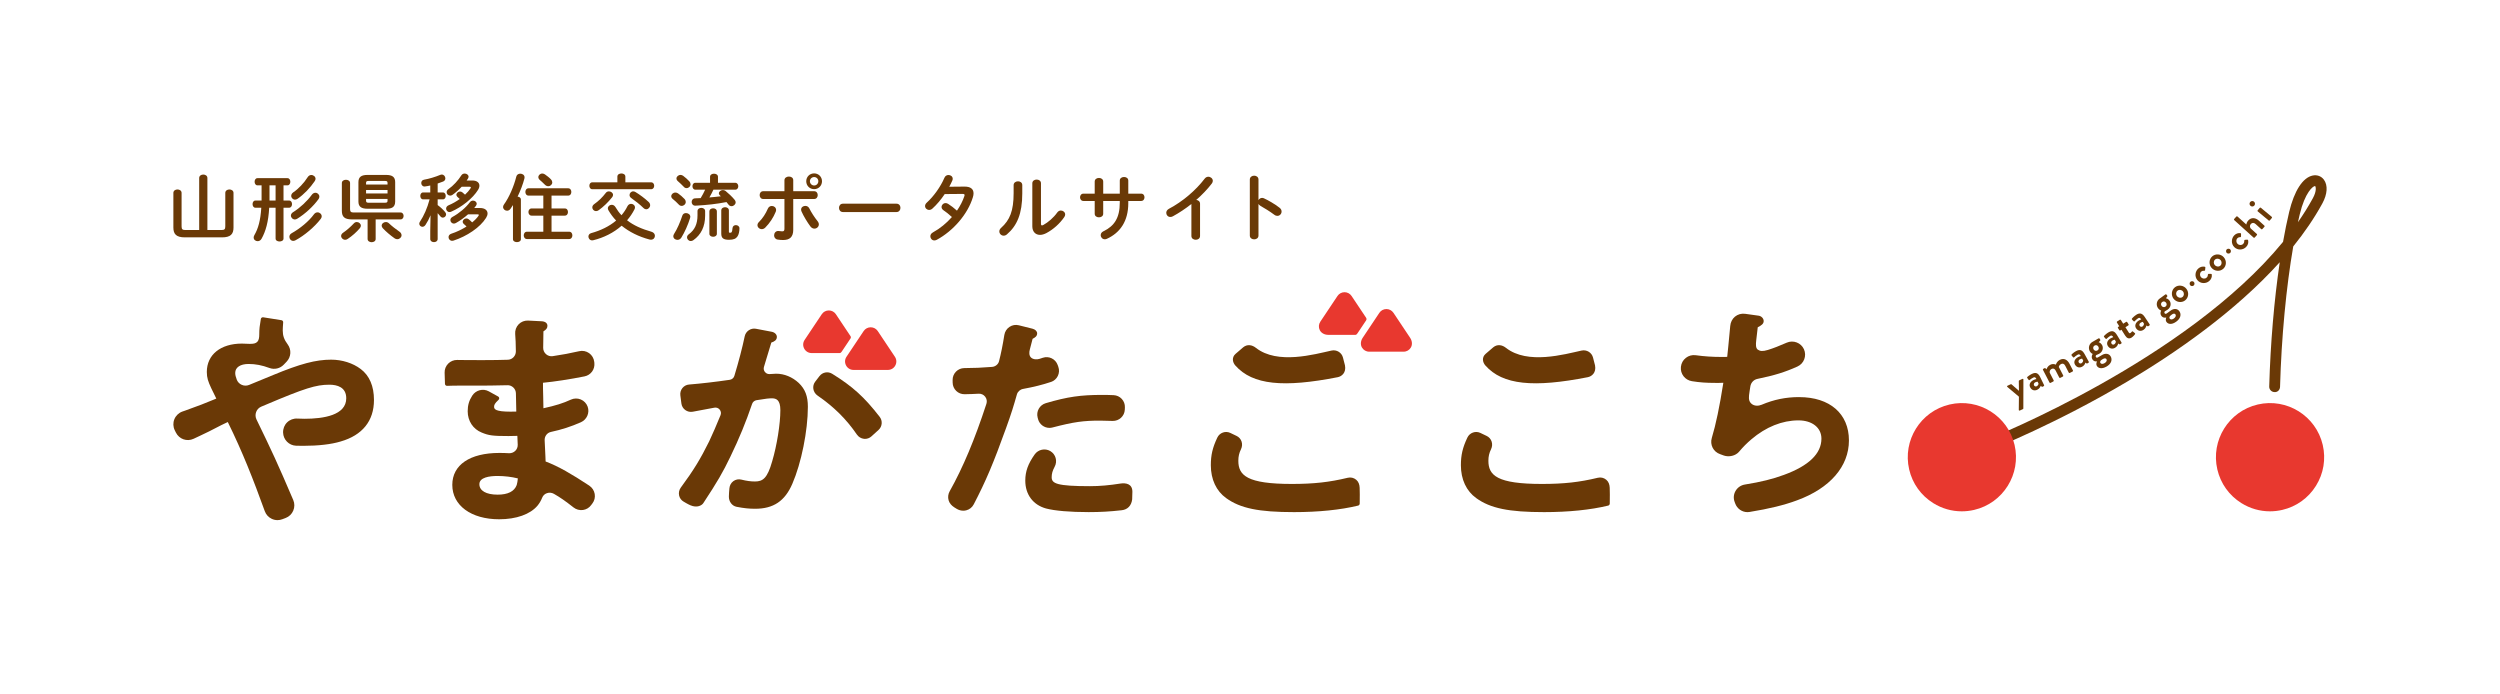 <?xml version="1.0" encoding="UTF-8"?>
<svg id="_レイヤー_2" data-name="レイヤー 2" xmlns="http://www.w3.org/2000/svg" viewBox="0 0 380 105.415">
  <defs>
    <style>
      .cls-1 {
        fill: #e8382f;
      }

      .cls-2 {
        fill: #6a3906;
      }

      .cls-3 {
        fill: none;
      }
    </style>
  </defs>
  <g id="_ヘッダー" data-name="ヘッダー">
    <g>
      <g>
        <path class="cls-2" d="M54.826,56.089c-1.191-.902-2.83-1.42-4.495-1.42-2.32,0-4.705.631-8.8,2.33l-3.666,1.51c-.358.147-.752.144-1.109-.008-.354-.151-.625-.429-.764-.783-.166-.424-.237-.736-.237-1.042,0-.834.778-1.352,2.03-1.352,1.053,0,2.032.188,3.172.61.758.279,1.612.082,2.174-.505l.431-.45c.693-.723.764-1.829.168-2.628-.542-.727-.753-1.321-.753-2.119,0-.305.029-.694.059-1.115l.008-.118c.012-.161-.102-.304-.261-.329l-2.78-.441c-.082-.014-.165.007-.232.056-.067.049-.109.123-.123.204-.168.957-.24,1.521-.238,2.309.004,1.083-.288,1.521-1.529,1.468-.351-.015-.716-.039-1.115-.039-3.237,0-5.329,1.692-5.329,4.312,0,.886.198,1.454.675,2.475.41.847.666,1.364.768,1.571l-.481.198c-1.399.576-1.923.792-4.176,1.601-.145.048-.314.108-.506.176-.552.198-.995.624-1.215,1.169-.219.542-.196,1.152.062,1.674l.17.344c.498,1.005,1.68,1.423,2.691.952l1.057-.497c.946-.447,1.517-.717,3.166-1.583.195-.098.367-.178.532-.255.15-.07.295-.137.446-.213,2.242,4.553,3.874,8.72,5.622,13.552.189.523.571.939,1.076,1.171.274.126.564.189.856.189.243,0,.487-.044.721-.132l.516-.195c.525-.198.935-.593,1.157-1.112.223-.524.223-1.099,0-1.621-2.412-5.64-3.263-7.466-5.584-12.238-.174-.358-.194-.761-.055-1.136.136-.367.406-.654.762-.808.22-.095.453-.194.749-.315,5.877-2.49,7.584-3.028,9.613-3.028,1.174,0,2.573.358,2.573,2.064,0,2.575-3.446,3.115-6.337,3.115-.414,0-.757-.009-1.097-.03-.571-.038-1.14.175-1.552.577-.411.401-.635.959-.613,1.564.037,1.071.899,1.943,1.96,1.984.324.013.666.018,1.098.018,2.296,0,4.261-.227,5.681-.657,3.32-.954,5.074-3.133,5.074-6.301,0-2.119-.68-3.708-2.021-4.724Z"/>
        <path class="cls-2" d="M89.575,73.819c-2.754-1.807-4.639-2.911-6.643-3.674l-.027-.729c-.035-.968-.079-1.814-.117-2.478-.036-.618.365-1.158.954-1.284,1.628-.349,3.074-.817,4.551-1.471.911-.404,1.364-1.444,1.031-2.369-.177-.494-.557-.893-1.042-1.096-.484-.203-1.034-.192-1.51.027-1.177.545-2.298.899-4.172,1.311,0-.617-.005-.966-.034-1.796-.031-.958-.034-1.547-.034-2.08,1.687-.158,4.123-.532,6.317-.97.96-.192,1.601-1.073,1.493-2.051l-.018-.157c-.06-.533-.344-1.017-.78-1.326-.435-.308-.983-.416-1.503-.295-1.293.3-2.652.553-4.037.755-.365.054-.732-.057-1.01-.303-.281-.248-.439-.605-.431-.979l.004-.189c.017-.89.03-1.552.032-2.296.412-.263.61-.479.61-.851,0-.141-.057-.608-.803-.683l-2.141-.108c-.534-.023-1.058.179-1.432.565-.38.393-.571.934-.525,1.483.058.68.089,1.49.102,2.628.008.681-.534,1.254-1.207,1.277-1.001.035-2.358.055-3.63.055-1.932,0-2.946,0-4.079-.023-.514-.009-1.004.187-1.369.556-.366.37-.559.86-.543,1.381l.052,1.697c.005.167.142.301.31.301.405,0,.811-.019,1.024-.029l1.044-.006c3.882,0,5.489,0,7.105-.059.33-.02.667.111.914.349.249.238.386.559.388.903.005.837.018,1.456.057,2.751-.312.015-.578-.002-.868.015-2.312,0-2.506-.383-2.506-.742,0-.29.099-.513.683-1.062.072-.068.108-.166.095-.264-.012-.099-.071-.185-.158-.233l-1.426-.788c-.863-.477-1.964-.193-2.508.645-.489.755-.698,1.467-.698,2.381,0,1.472.815,2.713,2.123,3.237,1.083.453,1.694.533,4.087.533.458,0,.8-.012,1.087-.022.089-.003.172-.006.252-.008.031.516.046.951.056,1.359.009.355-.125.685-.379.928-.256.247-.613.377-.972.352-.464-.029-.939-.042-1.434-.042-4.484,0-7.16,1.815-7.16,4.855,0,3.127,2.864,5.228,7.126,5.228,2.602,0,4.727-.757,5.836-2.082.296-.366.527-.761.706-1.211.126-.317.378-.556.71-.672.354-.124.743-.087,1.067.098.959.548,1.712,1.071,2.985,2.071.401.316.918.455,1.427.387.505-.07.948-.334,1.247-.744l.196-.262c.312-.41.435-.919.347-1.433-.088-.515-.389-.975-.825-1.261ZM78.714,72.717c-.026.311-.104.822-.175,1.01-.363.969-1.337,1.46-2.898,1.46-1.738,0-2.775-.594-2.775-1.589,0-1.033,1.509-1.25,2.775-1.25,1.026,0,2.131.133,3.073.368Z"/>
        <path class="cls-2" d="M107.795,67.085c-1.342,2.713-2.39,4.422-4.315,7.03-.252.342-.346.776-.257,1.192.085.399.334.741.683.938.157.089.597.369,1.053.564,1,.429,1.719.012,1.944-.331,2.153-3.272,2.963-4.663,4.128-7.088,1.316-2.718,2.361-5.26,3.29-7.998.1-.295.355-.511.666-.563,1.451-.243,1.912-.285,2.344-.285.635,0,1.284.213,1.284,1.793,0,2.088-.522,5.36-1.244,7.784-.738,2.605-1.432,3.063-2.617,3.063-.653,0-1.274-.086-2.078-.286-.417-.104-.854-.018-1.203.234-.352.255-.563.65-.602,1.082-.042.457-.07.789-.08,1.249-.018.744.449,1.433,1.187,1.574,1.105.212,1.875.294,2.81.294,2.772,0,4.513-1.167,5.643-3.782,1.371-3.152,2.366-8.082,2.366-11.723,0-1.602-.413-2.683-1.387-3.618-.978-.906-2.197-1.406-3.433-1.406-.241,0-.587.02-.966.054-.292.027-.557-.088-.738-.311-.178-.22-.234-.501-.152-.771l.318-1.058c.232-.773.486-1.624.802-2.647.456-.151.843-.375.843-.858,0-.36-.309-.679-.752-.777-.003,0-.006-.001-.009-.002l-2.419-.46c-.778-.149-1.549.368-1.71,1.153-.339,1.643-.927,3.892-1.573,6.015-.094.31-.366.541-.692.589-2.193.32-4.334.569-6.192.719-.398.032-.756.221-1.009.533-.251.311-.366.716-.315,1.113l.16,1.238c.052.402.262.755.592.994.327.237.741.33,1.137.255,1.13-.214,2.23-.419,3.288-.616.306-.056.607.053.804.293.198.242.245.561.127.852-.554,1.369-1.265,3.004-1.726,3.973Z"/>
        <path class="cls-2" d="M126.486,56.812c-.637-.394-1.464-.242-1.925.356l-.651.846c-.244.318-.344.711-.282,1.107.063.402.294.767.634,1.001,2.489,1.713,4.389,3.597,5.982,5.927.249.363.637.601,1.067.651.056.007.113.01.169.01.357,0,.704-.133.972-.375l1.088-.986c.564-.512.642-1.381.177-1.98-2.354-3.031-4.112-4.624-7.231-6.557Z"/>
        <path class="cls-2" d="M159.751,58.059c.457-.153.826-.477,1.038-.912.212-.437.24-.929.078-1.385l-.102-.288c-.325-.911-1.33-1.404-2.243-1.097l-.524.171c-.403.13-.968.096-1.279-.199-.314-.299-.299-.792-.188-1.21l.426-1.641c.389-.192.691-.406.691-.828,0-.317-.286-.602-.71-.708l-2.078-.52c-.491-.121-.99-.036-1.412.243-.422.279-.709.728-.788,1.231-.232,1.482-.496,2.787-.804,3.989-.121.471-.555.826-1.055.864-1.708.132-2.616.171-4.227.183-.478.004-.926.194-1.261.535-.336.341-.517.792-.513,1.269l.004.4c.005.48.197.929.541,1.263.342.333.794.508,1.268.504.802-.013,1.459-.038,2.149-.078.385-.018.748.142.986.452.242.314.31.709.187,1.085-1.777,5.439-3.552,9.664-5.585,13.295-.236.422-.293.908-.161,1.369.13.455.449.802.847,1.061.135.088.25.159.376.234.308.185.66.288,1.006.288.156,0,.312-.02.465-.061.49-.13.888-.45,1.122-.899,1.847-3.546,2.994-6.253,4.912-11.584.833-2.291,1.18-3.467,1.653-5.131.121-.426.485-.753.927-.834,1.676-.309,2.949-.628,4.258-1.065Z"/>
        <path class="cls-2" d="M170.257,73.507c-1.576.25-3.079.391-4.575.391-5.018,0-5.828-.398-5.828-1.352,0-.542.131-1.005.452-1.598.462-.852.168-1.902-.668-2.39-.796-.462-1.834-.239-2.365.512-1.016,1.438-1.43,2.592-1.43,3.984,0,2.104,1.175,3.686,3.148,4.234,1.356.356,3.661.552,6.489.552,1.777,0,3.235-.083,5.03-.286.873-.099,1.456-.679,1.579-1.645l.034-1.163c0-1.188-.951-1.386-1.866-1.241Z"/>
        <path class="cls-2" d="M157.72,63.465l.066.25c.212.795.94,1.323,1.732,1.323.15,0,.302-.019.453-.058,3.276-.854,4.709-1.043,7.236-1.043.338,0,.615,0,1.907.046.977.031,1.815-.732,1.856-1.712l.014-.348c.02-.478-.149-.935-.474-1.287-.324-.351-.767-.55-1.243-.571-.79-.036-1.282-.038-1.72-.038-3.271,0-5.256.275-8.597,1.259-.926.273-1.478,1.25-1.23,2.179Z"/>
        <path class="cls-2" d="M203.341,57.332c.576-.113,1.314-.662,1.095-1.798l-.306-1.187c-.197-.764-.962-1.233-1.744-1.061-2.577.562-8.205,2.175-11.488-.412-.584-.461-1.309-.592-1.933-.084l-1.163,1c-.602.523-.459,1.282-.034,1.762,2.629,2.971,7.339,3.398,15.571,1.78Z"/>
        <path class="cls-2" d="M206.666,74.125c-.019-.466-.165-.904-.525-1.204-.361-.301-.829-.41-1.285-.3-2.789.675-5.171.938-8.496.938-6.802,0-8.133-1.291-8.133-3.522,0-.655.118-1.167.409-1.767.179-.371.207-.801.074-1.18-.128-.365-.39-.658-.739-.825l-.968-.463c-.353-.168-.75-.188-1.122-.057-.376.133-.678.405-.848.764-.72,1.518-.987,2.658-.987,4.205,0,2.15.829,3.925,2.333,5,2.151,1.551,4.948,2.128,10.321,2.128,3.705,0,7.072-.343,9.738-.992.145-.035.232-.168.237-.316.025-.886.009-1.98-.008-2.409Z"/>
        <path class="cls-2" d="M241.35,57.332c.576-.113,1.314-.662,1.095-1.798l-.306-1.187c-.197-.764-.962-1.233-1.744-1.061-2.577.562-8.205,2.175-11.488-.412-.584-.461-1.309-.592-1.933-.084l-1.163,1c-.602.523-.459,1.282-.034,1.762,2.629,2.971,7.339,3.398,15.571,1.78Z"/>
        <path class="cls-2" d="M244.675,74.125c-.019-.466-.165-.904-.525-1.204-.361-.301-.829-.41-1.285-.3-2.789.675-5.171.938-8.496.938-6.802,0-8.133-1.291-8.133-3.522,0-.655.118-1.167.409-1.767.179-.371.207-.801.074-1.18-.128-.365-.39-.658-.739-.825l-.968-.463c-.353-.168-.75-.188-1.122-.057-.376.133-.678.405-.848.764-.72,1.518-.987,2.658-.987,4.205,0,2.15.829,3.925,2.333,5,2.151,1.551,4.948,2.128,10.321,2.128,3.705,0,7.072-.343,9.738-.992.145-.035.232-.168.237-.316.025-.886.009-1.98-.008-2.409Z"/>
        <path class="cls-2" d="M273.467,60.358c-2.013,0-3.826.371-5.708,1.167-.478.202-1.072.203-1.475-.111-.387-.302-.496-.678-.43-1.331.041-.404.127-.837.196-1.332.081-.578.511-1.043,1.07-1.157,2.565-.523,4.218-1.035,6.099-1.887.989-.448,1.429-1.624.981-2.622-.443-.986-1.617-1.435-2.616-1-1.092.475-1.998.841-2.867,1.106-.791.241-1.176.191-1.518-.037-.342-.228-.328-.803-.252-1.42.062-.503.134-1.146.23-1.987.551-.283.903-.523.903-.948,0-.396-.349-.761-.778-.816l-2.051-.285c-.55-.077-1.11.081-1.538.434-.425.35-.67.866-.717,1.414-.162,1.878-.456,4.661-.461,4.693-.275.017-.485.028-.835.017-1.417,0-2.636-.081-3.954-.262-.538-.074-1.068.069-1.495.402-.425.33-.692.806-.754,1.358-.119,1.06.618,2.021,1.678,2.188,1.198.189,2.149.259,3.509.259.312.021.635,0,1.263-.02-.574,3.655-1.133,6.327-1.754,8.387-.312,1.036.24,2.118,1.257,2.463l.586.215c.766.262,1.766.046,2.294-.578.652-.767,1.144-1.263,1.879-1.893,2.211-1.882,4.687-2.877,7.158-2.877,2.086,0,3.488,1.115,3.488,2.776,0,2.274-1.917,4.128-5.699,5.509-1.732.639-3.455,1.065-5.949,1.47-.595.097-1.109.453-1.41.978-.294.512-.343,1.118-.135,1.661l.085.231c.287.802,1.039,1.322,1.861,1.322.104,0,.208-.008.313-.025,3-.487,5.293-1.048,7.213-1.764,5.022-1.836,7.902-5.156,7.902-9.109,0-4.061-2.9-6.585-7.568-6.585Z"/>
        <path class="cls-1" d="M207.649,48.7l-1.313,1.966c-.054.102-.188.23-.303.23h-4.153c-.518,0-1.038-.247-1.271-.71-.21-.418-.181-.898.08-1.289l2.61-3.91c.239-.358.639-.572,1.069-.572s.831.214,1.07.573l2.21,3.311c.081.122.081.28,0,.402ZM214.346,51.356l-2.542-3.809c-.239-.358-.639-.572-1.07-.572s-.831.214-1.07.572l-2.542,3.809c-.288.431-.371,1.001-.115,1.452.231.407.646.649,1.117.649h5.219c.471,0,.886-.242,1.117-.649.256-.451.173-1.021-.115-1.452Z"/>
        <path class="cls-1" d="M129.28,51.442l-1.332,1.995c-.054.102-.188.23-.303.23h-4.273c-.482,0-.906-.254-1.134-.679-.228-.426-.204-.919.064-1.32l2.61-3.91c.239-.358.639-.572,1.069-.572s.831.214,1.07.573l2.229,3.339c.069.104.069.24,0,.345ZM136.026,54.229l-2.609-3.91c-.239-.358-.639-.572-1.07-.572s-.831.214-1.07.572l-2.61,3.91c-.268.401-.292.895-.064,1.32.227.426.651.679,1.134.679h5.219c.483,0,.907-.254,1.134-.679.227-.426.203-.919-.065-1.32Z"/>
        <g>
          <path class="cls-2" d="M302.645,68.268c-.329,0-.639-.198-.767-.522-.166-.423.042-.901.465-1.068.333-.131,29.951-11.941,44.68-29.917.287-1.621.597-3.142.928-4.533.765-3.218,2.073-5.241,3.587-5.55.667-.135,1.3.102,1.695.636.624.847.536,2.195-.235,3.606-1.237,2.262-2.738,4.446-4.426,6.539-1.067,6.175-1.793,13.792-2.005,21.34-.013.455-.372.843-.846.8-.455-.013-.813-.392-.8-.846.185-6.563.755-13.185,1.601-18.893-6.826,7.568-15.874,13.81-23.188,18.147-10.824,6.418-20.293,10.167-20.388,10.204-.099.039-.201.057-.301.057ZM351.88,28.279c-.302,0-1.522.949-2.326,4.331-.09.378-.179.767-.265,1.164.83-1.191,1.588-2.406,2.265-3.644.611-1.117.446-1.766.344-1.85-.006,0-.011-.001-.018-.001Z"/>
          <g>
            <path class="cls-2" d="M305.116,58.815c-.065-.056-.054-.147.028-.185l.491-.226c.05-.022.089-.008.12.018l1.119.981.006-.002-.022-1.485c.002-.067.039-.09.104-.12l.437-.201c.087-.039.163.011.158.1l-.01,4.383c0,.04-.019.088-.062.107l-.469.216c-.082.037-.164-.01-.161-.105l.02-2-1.759-1.48Z"/>
            <path class="cls-2" d="M309.112,57.751c.216-.105.423-.132.423-.132-.128-.279-.261-.333-.462-.237-.2.097-.46.276-.566.374-.065.059-.127.028-.171-.036l-.184-.257c-.057-.074-.031-.132.009-.173.035-.037.34-.29.686-.458.675-.327,1.002-.052,1.287.538l.568,1.173c.026.053.002.125-.053.152l-.194.094c-.038.018-.073.016-.128-.031l-.136-.114c-.069.173-.191.433-.526.596-.432.21-.866.072-1.089-.388-.185-.383-.016-.832.535-1.099ZM309.589,58.708c.173-.084.27-.311.271-.392l-.144-.298s-.178.006-.335.081c-.211.103-.293.289-.21.463.079.162.25.227.417.145Z"/>
            <path class="cls-2" d="M310.528,56.215c-.03-.059-.004-.125.049-.153l.198-.102c.048-.025.094-.015.121.012l.179.164c.039-.148.175-.488.554-.684.305-.157.579-.149.865-.027.042-.143.199-.521.583-.72.684-.352,1.198.026,1.486.587l.527,1.022c.027.052.009.122-.049.153l-.433.224c-.059.029-.126.003-.153-.049l-.546-1.058c-.143-.279-.368-.385-.635-.248-.31.16-.333.456-.333.456,0,0,.06.104.11.2l.56,1.086c.026.053.004.125-.05.154l-.401.206c-.058.03-.126.005-.153-.049l-.546-1.058c-.144-.278-.357-.391-.63-.25-.267.138-.295.396-.274.568l.605,1.176c.028.053.005.126-.049.153l-.432.224c-.053.028-.127.005-.154-.05l-.997-1.934Z"/>
            <path class="cls-2" d="M315.867,54.276c.212-.115.416-.153.416-.153-.141-.272-.278-.32-.472-.213-.196.106-.446.3-.547.403-.062.061-.126.034-.173-.029l-.199-.247c-.059-.07-.037-.13.002-.173.034-.038.324-.307.662-.493.658-.361.999-.103,1.314.472l.626,1.144c.029.052.008.125-.044.155l-.19.103c-.037.02-.072.019-.131-.024l-.141-.107c-.06.176-.168.442-.495.62-.421.232-.862.117-1.108-.331-.204-.374-.059-.831.479-1.126ZM316.393,55.208c.168-.093.254-.324.251-.405l-.159-.29s-.177.016-.33.099c-.205.113-.279.303-.186.472.087.158.261.213.425.124Z"/>
            <path class="cls-2" d="M318.093,53.799s-.258-.087-.438-.399c-.278-.484-.131-1.129.384-1.425l.946-.546c.057-.032.122-.015.155.042l.098.171c.022.037.025.091-.006.122l-.237.261s.301.042.514.411c.236.411.127,1.014-.419,1.328-.198.113-.357.149-.44.198-.072.042-.149.184-.078.308.062.109.195.123.309.058l.665-.384c.473-.273,1.013-.225,1.277.233.275.479.125,1.105-.629,1.54-.769.443-1.28.23-1.471-.102-.18-.311-.007-.612.028-.674l-.009-.015c-.103.025-.486.058-.704-.321-.235-.405.054-.807.054-.807ZM318.806,53.271c.213-.123.269-.363.143-.581-.126-.219-.361-.289-.574-.167-.208.12-.274.366-.149.583.125.219.372.285.58.166ZM319.89,55.201c.29-.167.409-.409.294-.606-.053-.093-.219-.213-.526-.036-.114.066-.225.137-.325.215-.05.057-.17.223-.078.384.105.183.354.205.635.044Z"/>
            <path class="cls-2" d="M320.813,51.426c.205-.124.409-.171.409-.171-.153-.265-.291-.308-.482-.193-.19.115-.431.319-.528.427-.06.063-.124.039-.174-.022l-.209-.238c-.062-.069-.043-.13-.006-.173.032-.04.311-.322.639-.522.642-.39.994-.146,1.334.414l.676,1.115c.031.053.013.126-.038.157l-.185.112c-.036.022-.071.022-.131-.018l-.146-.102c-.053.18-.149.449-.468.642-.411.249-.856.154-1.121-.283-.221-.365-.095-.828.429-1.146ZM321.377,52.335c.165-.1.24-.336.233-.417l-.171-.282s-.176.022-.325.112c-.201.122-.265.317-.165.481.093.154.27.202.429.106Z"/>
            <path class="cls-2" d="M322.462,50.119l-.172.108c-.051.033-.12.013-.152-.038l-.215-.34c-.036-.056-.021-.123.03-.154l.172-.109-.356-.563c-.033-.051-.016-.125.035-.158l.412-.268c.051-.032.121-.012.152.039l.359.568.446-.281c.056-.036.122-.021.157.035l.216.34c.032.05.02.122-.036.158l-.446.282.514.812c.09.142.179.114.26.062.086-.054.17-.158.213-.213.044-.056.1-.056.148-.014l.303.254c.053.039.06.105.022.157-.015.032-.271.356-.52.515-.39.247-.717.113-.977-.299l-.565-.892Z"/>
            <path class="cls-2" d="M325.069,48.738c.2-.132.401-.186.401-.186-.164-.259-.304-.296-.488-.173-.185.122-.419.335-.511.446-.058.067-.122.044-.175-.013l-.218-.231c-.065-.065-.048-.126-.012-.171.029-.041.297-.333.617-.546.625-.415.986-.186,1.347.36l.72,1.085c.033.05.018.125-.033.158l-.18.12c-.035.023-.07.025-.131-.014l-.15-.096c-.045.181-.131.455-.442.659-.399.266-.848.188-1.129-.237-.236-.355-.128-.823.383-1.161ZM325.669,49.622c.16-.106.225-.344.216-.424l-.182-.275s-.176.029-.321.125c-.196.129-.253.325-.147.485.1.15.278.191.433.088Z"/>
            <path class="cls-2" d="M328.501,47.201s-.266-.061-.477-.353c-.325-.453-.246-1.111.236-1.458l.886-.638c.052-.04.12-.028.159.025l.116.161c.024.034.032.087.006.121l-.21.285s.304.01.552.355c.278.385.231.996-.28,1.365-.185.133-.34.186-.418.242-.068.049-.131.197-.046.315.073.102.207.102.314.025l.622-.449c.444-.32.986-.326,1.295.102.324.447.236,1.087-.469,1.596-.721.52-1.249.362-1.474.051-.21-.293-.069-.609-.042-.674l-.01-.014c-.1.034-.478.107-.733-.248-.274-.38-.028-.808-.028-.808ZM329.157,46.601c.2-.143.231-.387.083-.593-.148-.203-.389-.251-.589-.107-.194.14-.235.392-.087.596.148.204.398.245.593.104ZM330.433,48.412c.272-.198.365-.449.232-.633-.063-.088-.241-.19-.528.017-.107.078-.211.16-.302.248-.045.061-.147.239-.038.389.123.171.373.167.636-.021Z"/>
            <path class="cls-2" d="M330.599,43.657c.539-.41,1.328-.287,1.741.253.418.549.328,1.343-.212,1.755-.539.411-1.328.287-1.747-.262-.411-.539-.322-1.333.219-1.746ZM331.735,45.148c.253-.194.291-.569.083-.842-.203-.268-.573-.325-.826-.132-.258.197-.295.565-.092.832.208.271.576.338.834.142Z"/>
            <path class="cls-2" d="M334.175,40.788c.286-.24.604-.309.955-.245.068.015.105.079.085.149l-.042.38c-.01.072-.071.084-.127.082-.143-.021-.312.012-.441.12-.249.208-.274.589-.058.848.219.262.591.303.841.094.197-.166.204-.335.221-.483.005-.06.044-.107.103-.11l.341.004c.076-.002.133.028.14.102.048.375-.077.723-.403.998-.52.436-1.324.403-1.788-.149-.455-.544-.345-1.357.17-1.789Z"/>
            <path class="cls-2" d="M336.247,38.979c.505-.455,1.302-.396,1.756.108.464.513.439,1.311-.064,1.767-.504.454-1.302.395-1.764-.118-.455-.503-.43-1.302.073-1.757ZM337.503,40.371c.236-.213.243-.591.013-.846-.224-.25-.598-.278-.834-.064-.24.218-.247.587-.022.837.23.254.602.29.843.073Z"/>
            <path class="cls-2" d="M339.613,35.767c.262-.265.571-.364.929-.333.067.008.111.068.097.14l-.006.382c-.004.072-.062.09-.118.094-.145-.008-.309.041-.428.161-.229.23-.218.612.022.849.243.242.617.248.846.017.182-.184.171-.354.175-.502,0-.061.033-.111.093-.121l.34-.027c.077-.009.136.017.149.088.082.369-.009.727-.308,1.03-.477.483-1.28.525-1.793.018-.504-.498-.471-1.318.002-1.796Z"/>
            <path class="cls-2" d="M339.596,33.451c-.044-.039-.048-.115-.008-.161l.342-.378c.041-.045.116-.048.161-.008l1.355,1.225c.014-.151.091-.396.28-.605.512-.567,1.158-.403,1.608.003l.855.774c.045.04.048.116.009.161l-.327.361c-.044.049-.115.05-.16.009l-.861-.779c-.245-.222-.525-.224-.718-.01-.186.205-.178.464-.035.673l.945.855c.048.044.061.104,0,.169l-.335.37c-.04.045-.116.049-.161.008l-2.95-2.668Z"/>
            <path class="cls-2" d="M342.081,31.289c-.175-.146-.203-.403-.057-.578.149-.179.412-.204.586-.058.176.146.2.408.05.587-.147.176-.405.195-.58.049ZM343.176,32.132c-.05-.042-.053-.114-.014-.161l.319-.382c.039-.046.11-.058.161-.016l1.669,1.391c.046.039.053.115.014.161l-.319.382c-.039.047-.114.053-.16.014l-1.67-1.39Z"/>
          </g>
          <circle class="cls-2" cx="338.729" cy="38.175" r=".369"/>
          <circle class="cls-2" cx="333.193" cy="43.114" r=".369"/>
          <path class="cls-1" d="M296.344,61.482c-4.418,1.026-7.177,5.455-6.151,9.872.497,2.14,1.798,3.959,3.662,5.121,1.321.823,2.814,1.247,4.333,1.247.624,0,1.253-.072,1.876-.217,4.418-1.025,7.177-5.454,6.151-9.872-1.026-4.417-5.454-7.176-9.872-6.151Z"/>
          <path class="cls-1" d="M353.058,67.633c-1.027-4.417-5.451-7.176-9.873-6.151-4.418,1.026-7.177,5.455-6.151,9.872.498,2.14,1.797,3.959,3.663,5.121,1.321.823,2.814,1.247,4.333,1.247.624,0,1.253-.072,1.877-.217,2.14-.497,3.958-1.797,5.119-3.662,1.163-1.865,1.529-4.07,1.032-6.211Z"/>
        </g>
        <g>
          <path class="cls-2" d="M33.633,34.964c.49,0,.612-.111.612-.569v-5.074c0-.346.313-.524.624-.524s.624.178.624.524v5.264c0,1.004-.446,1.494-1.749,1.494h-5.64c-1.305,0-1.751-.49-1.751-1.494v-5.264c0-.346.312-.524.624-.524s.624.178.624.524v5.074c0,.458.122.569.613.569h2.062s0-7.908,0-7.908c0-.346.312-.524.624-.524s.624.178.624.524v7.908s2.107,0,2.107,0Z"/>
          <path class="cls-2" d="M40.919,31.574c-.122,2.174-.535,3.591-1.159,4.707-.144.268-.379.379-.602.379-.312,0-.601-.224-.601-.557,0-.112.033-.235.111-.368.579-.993.925-2.209,1.048-4.16h-.892c-.291,0-.435-.279-.435-.546,0-.279.144-.546.435-.546h.936s0-2.309,0-2.309h-.624c-.29,0-.435-.279-.435-.546,0-.279.145-.547.435-.547h4.559c.291,0,.435.269.435.547,0,.268-.144.546-.435.546h-.601v2.309s.858,0,.858,0c.29,0,.435.268.435.546,0,.268-.145.546-.435.546h-.858s0,4.684,0,4.684c0,.302-.302.446-.602.446s-.602-.144-.602-.446v-4.684s-.97,0-.97,0ZM40.964,30.481h.925s0-2.309,0-2.309h-.925s0,2.309,0,2.309ZM48.266,32.277c.323,0,.635.268.635.603,0,.122-.045.267-.156.401-.937,1.216-2.464,2.509-3.813,3.234-.122.067-.245.1-.357.1-.346,0-.59-.301-.59-.614,0-.201.1-.412.357-.557,1.26-.703,2.597-1.796,3.377-2.866.156-.212.357-.301.547-.301ZM47.942,29.298c.324,0,.602.268.602.591,0,.111-.034.246-.123.368-.792,1.104-2.051,2.265-3.244,2.99-.122.077-.245.111-.357.111-.335,0-.602-.29-.602-.591,0-.189.111-.39.357-.535,1.015-.625,2.129-1.672,2.81-2.61.155-.224.368-.324.557-.324ZM47.318,26.599c.335,0,.646.257.646.58,0,.111-.044.223-.122.346-.691,1.026-1.639,2.018-2.608,2.688-.134.089-.268.133-.391.133-.323,0-.579-.268-.579-.579,0-.19.1-.391.334-.547.748-.501,1.605-1.394,2.174-2.297.144-.224.346-.324.546-.324Z"/>
          <path class="cls-2" d="M52.463,36.448c-.335,0-.613-.28-.613-.58,0-.167.089-.357.313-.502.546-.368,1.148-.903,1.627-1.416.133-.145.29-.202.446-.202.312,0,.613.246.613.558,0,.111-.045.245-.145.368-.479.579-1.181,1.204-1.862,1.65-.122.089-.257.123-.379.123ZM57.101,36.325c0,.324-.301.491-.613.491-.301,0-.613-.167-.613-.491v-2.977s-2.408,0-2.408,0c-1.114,0-1.505-.413-1.505-1.305v-4.227c0-.324.313-.491.624-.491s.624.167.624.491v3.981c0,.38.145.502.547.502h7.134c.301,0,.457.257.457.524,0,.257-.156.524-.457.524h-3.791s0,2.977,0,2.977ZM55.874,31.73c-.97,0-1.393-.324-1.393-1.094v-2.955c0-.769.423-1.093,1.393-1.093h2.799c.97,0,1.393.324,1.393,1.093v2.955c0,.915-.59,1.094-1.393,1.094h-2.799ZM58.906,27.792c0-.212-.089-.29-.401-.29h-2.464c-.312,0-.401.078-.401.29v.257h3.266v-.257ZM55.641,29.41h3.266v-.535h-3.266v.535ZM58.505,30.815c.312,0,.401-.077.401-.29v-.29h-3.266v.29c0,.268.178.29.401.29h2.464ZM60.668,35.176c.257.167.368.38.368.58,0,.323-.301.602-.646.602-.134,0-.279-.033-.413-.133-.635-.446-1.315-1.026-1.784-1.528-.122-.134-.178-.268-.178-.39,0-.313.302-.558.635-.558.156,0,.335.056.48.202.401.39,1.048.892,1.538,1.226Z"/>
          <path class="cls-2" d="M65.446,32.712c-.212.524-.48,1.037-.77,1.472-.134.201-.313.29-.468.29-.257,0-.48-.212-.48-.468,0-.1.034-.201.1-.301.613-.926,1.115-2.063,1.472-3.402h-.992c-.279,0-.424-.268-.424-.524,0-.268.145-.524.413-.524h1.103v-1.06c-.268.067-.524.111-.781.145-.033,0-.066.011-.089.011-.323,0-.501-.268-.501-.535,0-.224.133-.457.423-.502.759-.133,1.706-.413,2.475-.736.078-.034.156-.045.234-.045.312,0,.535.291.535.58,0,.189-.1.379-.335.479-.268.112-.557.213-.836.302v1.36h.803c.279,0,.423.257.423.524,0,.257-.144.524-.423.524h-.803v.869c.412.302.836.692,1.136,1.06.101.123.145.246.145.357,0,.268-.234.491-.49.491-.134,0-.28-.067-.391-.213-.111-.144-.245-.301-.401-.468v3.937c0,.313-.279.469-.558.469-.29,0-.568-.156-.568-.469v-1.204s.045-2.42.045-2.42ZM71.789,27.436c.702,0,1.081.324,1.081.792,0,.19-.067.413-.212.636-.791,1.283-2.463,2.611-4.079,3.313-.089.044-.178.055-.257.055-.302,0-.513-.257-.513-.524,0-.189.111-.39.368-.501.613-.257,1.193-.591,1.705-.959-.122-.122-.244-.223-.357-.324-.111-.1-.155-.212-.155-.312,0-.257.268-.502.557-.502.111,0,.233.034.346.123.144.111.279.234.412.357.335-.313.613-.625.826-.948.044-.067.066-.122.066-.156,0-.066-.066-.1-.189-.1h-1.214c-.424.457-.915.892-1.394,1.227-.122.089-.245.122-.357.122-.301,0-.535-.245-.535-.524,0-.155.078-.334.279-.468.746-.524,1.46-1.305,1.962-2.096.122-.189.313-.268.502-.268.301,0,.59.201.59.479,0,.089-.033.178-.089.279-.055.1-.122.201-.2.301h.859ZM72.971,31.618c.724,0,1.137.346,1.137.826,0,.212-.078.435-.223.669-.903,1.461-2.943,2.811-4.949,3.458-.078.022-.145.033-.212.033-.334,0-.546-.279-.546-.557,0-.212.123-.424.424-.524.825-.268,1.627-.658,2.308-1.093-.145-.156-.29-.279-.424-.391-.111-.1-.156-.212-.156-.323,0-.268.268-.513.558-.513.122,0,.233.034.345.122.201.156.369.302.535.48.413-.335.736-.67.959-.992.034-.056.056-.1.056-.134,0-.067-.067-.1-.2-.1h-1.439c-.568.502-1.214.97-1.839,1.316-.111.067-.223.089-.313.089-.312,0-.535-.257-.535-.535,0-.178.1-.357.324-.48,1.003-.535,2.029-1.405,2.642-2.23.133-.178.312-.246.479-.246.29,0,.557.201.557.479,0,.089-.033.201-.111.302-.078.111-.167.234-.268.345h.892Z"/>
          <path class="cls-2" d="M77.971,31.172c-.122.202-.256.391-.379.569-.144.201-.335.29-.524.29-.312,0-.601-.246-.601-.568,0-.123.044-.257.144-.391.792-1.104,1.494-2.744,1.873-4.249.078-.291.335-.424.602-.424.324,0,.646.201.646.557,0,.056-.011.111-.022.178-.223.87-.602,1.852-1.037,2.755.268.022.502.167.502.446v6.022c0,.302-.301.447-.602.447s-.602-.145-.602-.447v-5.186ZM83.834,31.685h2.018c.323,0,.479.268.479.546,0,.268-.156.546-.479.546h-2.018s0,2.443,0,2.443h2.675c.335,0,.491.279.491.557s-.156.557-.491.557h-6.41c-.323,0-.49-.279-.49-.557s.167-.557.49-.557h2.486s0-2.443,0-2.443h-1.784c-.312,0-.479-.279-.479-.546,0-.279.167-.546.479-.546h1.784s0-1.952,0-1.952h-2.241c-.324,0-.49-.279-.49-.557s.166-.557.49-.557h6.008c.335,0,.491.279.491.557s-.156.557-.491.557h-2.519s0,1.952,0,1.952ZM83.756,27.28c.134.155.189.312.189.446,0,.323-.29.579-.612.579-.167,0-.346-.066-.502-.223-.234-.246-.557-.524-.792-.736-.145-.134-.211-.28-.211-.424,0-.29.279-.546.601-.546.134,0,.268.044.402.133.301.212.702.513.925.77Z"/>
          <path class="cls-2" d="M99.013,35.221c.368.1.535.368.535.625,0,.301-.222.59-.613.59-.066,0-.144-.011-.222-.033-1.627-.435-3.065-1.149-4.225-2.096-1.215,1.071-2.731,1.829-4.315,2.208-.055.011-.111.022-.167.022-.346,0-.568-.301-.568-.579,0-.223.133-.446.424-.524,1.416-.39,2.73-1.015,3.79-1.907-.457-.48-.847-1.004-1.17-1.562-.056-.1-.089-.212-.089-.301,0-.313.29-.535.591-.535.2,0,.412.1.557.335.268.457.579.881.925,1.249.357-.413.658-.859.903-1.361.134-.256.346-.368.558-.368.301,0,.59.224.59.546,0,.089-.022.178-.066.268-.313.614-.691,1.183-1.137,1.684.981.77,2.207,1.316,3.7,1.74ZM93.841,26.845c0-.324.302-.48.613-.48.302,0,.602.156.602.48v.87s3.924,0,3.924,0c.301,0,.457.256.457.524,0,.256-.156.523-.457.523h-8.951c-.302,0-.446-.268-.446-.523,0-.269.144-.524.446-.524h3.812s0-.87,0-.87ZM92.559,29.087c.312,0,.624.235.624.535,0,.122-.045.246-.145.368-.568.725-1.36,1.484-2.04,1.963-.133.1-.279.134-.401.134-.324,0-.568-.268-.568-.558,0-.178.089-.357.29-.501.624-.435,1.226-1.004,1.762-1.706.122-.167.301-.235.479-.235ZM98.59,30.693c.166.156.233.335.233.502,0,.323-.279.614-.59.614-.145,0-.302-.067-.435-.202-.546-.535-1.226-1.071-1.851-1.506-.178-.122-.257-.29-.257-.457,0-.279.234-.557.557-.557.112,0,.234.033.357.111.602.357,1.416.959,1.985,1.495Z"/>
          <path class="cls-2" d="M104.048,30.247c.133.156.189.313.189.446,0,.335-.302.603-.624.603-.145,0-.302-.056-.424-.189-.268-.302-.68-.659-.925-.859-.167-.134-.234-.279-.234-.424,0-.301.29-.557.635-.557.123,0,.257.033.391.122.323.224.724.569.992.859ZM104.271,32.388c.324,0,.658.212.658.568,0,.056-.012.112-.034.178-.312,1.038-.847,2.209-1.327,2.978-.155.245-.379.346-.601.346-.324,0-.624-.224-.624-.558,0-.111.044-.234.122-.357.468-.725.936-1.807,1.248-2.766.089-.279.324-.39.557-.39ZM104.773,27.559c.133.156.189.312.189.446,0,.335-.29.591-.602.591-.144,0-.312-.056-.435-.213-.29-.29-.624-.625-.881-.836-.155-.134-.222-.279-.222-.413,0-.29.29-.546.624-.546.122,0,.268.045.39.133.324.235.68.558.937.837ZM106.021,32.075c0-.312.29-.479.579-.479s.58.167.58.491v.68c0,1.684-.635,2.922-1.784,3.736-.134.1-.268.134-.402.134-.312,0-.568-.268-.568-.558,0-.155.078-.334.268-.468.892-.658,1.327-1.539,1.327-2.888v-.648ZM108.44,28.83c-.189.402-.39.803-.613,1.182.58-.044,1.159-.111,1.74-.178l-.178-.178c-.089-.089-.123-.178-.123-.268,0-.256.279-.501.613-.501.134,0,.279.044.413.144.379.302,1.025.903,1.382,1.35.1.122.145.245.145.368,0,.323-.313.59-.624.59-.167,0-.324-.066-.457-.234-.089-.123-.201-.257-.313-.391-1.56.302-2.976.446-4.481.535-.089,0-.211.011-.279.011-.346,0-.535-.29-.535-.557,0-.279.178-.546.535-.557l.836-.034c.257-.412.48-.847.68-1.282h-1.483c-.301,0-.446-.268-.446-.524,0-.268.145-.524.446-.524h2.229s0-.914,0-.914c0-.312.302-.468.602-.468s.602.156.602.468v.914s2.63,0,2.63,0c.302,0,.457.268.457.524,0,.268-.155.524-.457.524h-3.322ZM107.827,32.142c0-.323.29-.479.568-.479.291,0,.569.156.569.479v3.402c0,.291-.279.446-.569.446-.279,0-.568-.155-.568-.446v-3.402ZM110.792,35.221c0,.122.034.156.178.156.223,0,.324-.067.368-.692.023-.313.268-.469.513-.469.268,0,.546.178.546.48,0,.446-.1.981-.323,1.271-.223.302-.546.48-1.272.48-.869,0-1.17-.269-1.17-.948v-3.513c0-.324.291-.491.58-.491.29,0,.579.167.579.491v3.234Z"/>
          <path class="cls-2" d="M117.32,31.306c.324,0,.646.234.646.603,0,.089-.011.178-.055.279-.357.881-.915,1.728-1.594,2.409-.167.167-.357.234-.524.234-.357,0-.658-.279-.658-.602,0-.167.067-.335.234-.491.557-.546,1.014-1.26,1.349-2.03.123-.279.357-.401.602-.401ZM120.574,34.919c0,1.127-.557,1.562-1.527,1.562-.257,0-.546-.011-.858-.067-.357-.067-.524-.346-.524-.636,0-.335.222-.67.624-.67.033,0,.078,0,.122.012.212.033.346.044.48.044.244,0,.345-.078.345-.401v-4.517s-3.233,0-3.233,0c-.357,0-.535-.301-.535-.591,0-.301.178-.59.535-.59h3.233s0-1.662,0-1.662c0-.379.346-.568.68-.568.335,0,.657.178.657.546v1.684s3.188,0,3.188,0c.357,0,.535.29.535.59,0,.291-.178.591-.535.591h-3.188s0,4.673,0,4.673ZM124.254,33.593c.144.178.211.357.211.512,0,.368-.324.647-.668.647-.212,0-.446-.1-.624-.345-.435-.58-1.026-1.551-1.338-2.254-.045-.1-.067-.201-.067-.29,0-.357.312-.568.635-.568.245,0,.479.111.613.379.279.568.814,1.406,1.238,1.919ZM124.944,27.548c0,.68-.523,1.204-1.192,1.204-.68,0-1.203-.524-1.203-1.204,0-.67.523-1.194,1.203-1.194.669,0,1.192.524,1.192,1.194ZM124.387,27.548c0-.357-.279-.636-.635-.636s-.646.279-.646.636.29.647.646.647.635-.29.635-.647Z"/>
          <path class="cls-2" d="M136.266,30.96c.401,0,.602.313.602.636,0,.313-.201.636-.602.636h-8.137c-.402,0-.602-.323-.602-.636,0-.323.2-.636.602-.636h8.137Z"/>
          <path class="cls-2" d="M146.584,28.362c.926-.011,1.394.357,1.394,1.026,0,.178-.033.38-.1.591-.781,2.588-3.01,5.13-5.485,6.469-.122.066-.256.1-.368.1-.357,0-.613-.302-.613-.625,0-.224.112-.446.402-.603,1.059-.58,2.051-1.395,2.876-2.331-.49-.457-.925-.792-1.293-1.038-.201-.144-.279-.312-.279-.49,0-.302.268-.591.612-.591.123,0,.257.033.391.122.435.28.881.614,1.338,1.027.49-.714.881-1.473,1.125-2.209.023-.056.034-.111.034-.156,0-.122-.089-.178-.302-.178l-2.719.023c-.568.847-1.226,1.628-1.873,2.208-.156.145-.335.202-.491.202-.345,0-.624-.268-.624-.591,0-.167.078-.357.268-.524,1.037-.936,2.096-2.409,2.675-3.769.123-.302.38-.424.624-.424.324,0,.636.224.636.569,0,.077-.012.166-.056.267-.134.313-.29.626-.468.948l2.296-.022Z"/>
          <path class="cls-2" d="M154.071,28.138c0-.379.335-.579.668-.579.324,0,.647.189.647.579v1.26c0,3.079-.792,4.908-2.331,6.224-.166.145-.334.201-.501.201-.357,0-.658-.301-.658-.647,0-.178.078-.368.268-.535,1.327-1.193,1.907-2.565,1.907-5.286v-1.216ZM158.228,34.005c0,.167.045.257.156.257.056,0,.134-.033.223-.078.69-.379,1.538-1.093,2.095-1.885.156-.212.357-.301.546-.301.335,0,.658.256.658.602,0,.123-.045.257-.134.391-.691,1.004-1.66,1.874-2.73,2.442-.346.178-.669.268-.959.268-.68,0-1.17-.479-1.17-1.305v-6.535c0-.379.334-.568.657-.568.335,0,.657.189.657.568v6.145Z"/>
          <path class="cls-2" d="M167.688,32.488c0,.368-.324.546-.647.546s-.646-.178-.646-.546v-1.941s-1.716,0-1.716,0c-.335,0-.513-.279-.513-.557s.178-.557.513-.557h1.716s0-1.83,0-1.83c0-.379.324-.557.646-.557s.647.178.647.557v1.83s2.519,0,2.519,0v-1.985c0-.369.324-.547.646-.547.324,0,.646.178.646.547v1.985s1.951,0,1.951,0c.346,0,.513.279.513.557s-.167.557-.513.557h-1.951v.346c0,2.711-1.236,4.495-3.266,5.41-.1.044-.2.067-.302.067-.368,0-.623-.302-.623-.625,0-.224.111-.446.412-.591,1.65-.792,2.486-2.03,2.486-4.35v-.257h-2.519s0,1.941,0,1.941Z"/>
          <path class="cls-2" d="M181.093,31.004c-.925.737-1.895,1.372-2.82,1.875-.134.077-.268.1-.391.1-.357,0-.612-.302-.612-.625,0-.224.122-.469.423-.625,2.018-1.06,4.058-2.777,5.418-4.574.156-.201.357-.29.557-.29.346,0,.68.268.68.625,0,.122-.045.268-.156.413-.657.858-1.471,1.706-2.363,2.487.301.022.579.223.579.579v4.896c0,.39-.323.58-.657.58-.324,0-.658-.19-.658-.58v-4.863Z"/>
          <path class="cls-2" d="M191.287,30.425c.111-.201.313-.346.546-.346.1,0,.19.022.291.067.69.312,1.66.881,2.363,1.428.223.167.313.379.313.579,0,.357-.279.659-.635.659-.145,0-.313-.045-.469-.167-.646-.491-1.594-1.071-2.084-1.338-.156-.089-.257-.189-.324-.313v4.807c0,.391-.323.58-.657.58-.324,0-.658-.189-.658-.58v-8.509c0-.391.335-.591.658-.591.335,0,.657.201.657.591v3.134Z"/>
        </g>
      </g>
      <rect class="cls-3" y="0" width="380" height="105.415"/>
    </g>
  </g>
</svg>
